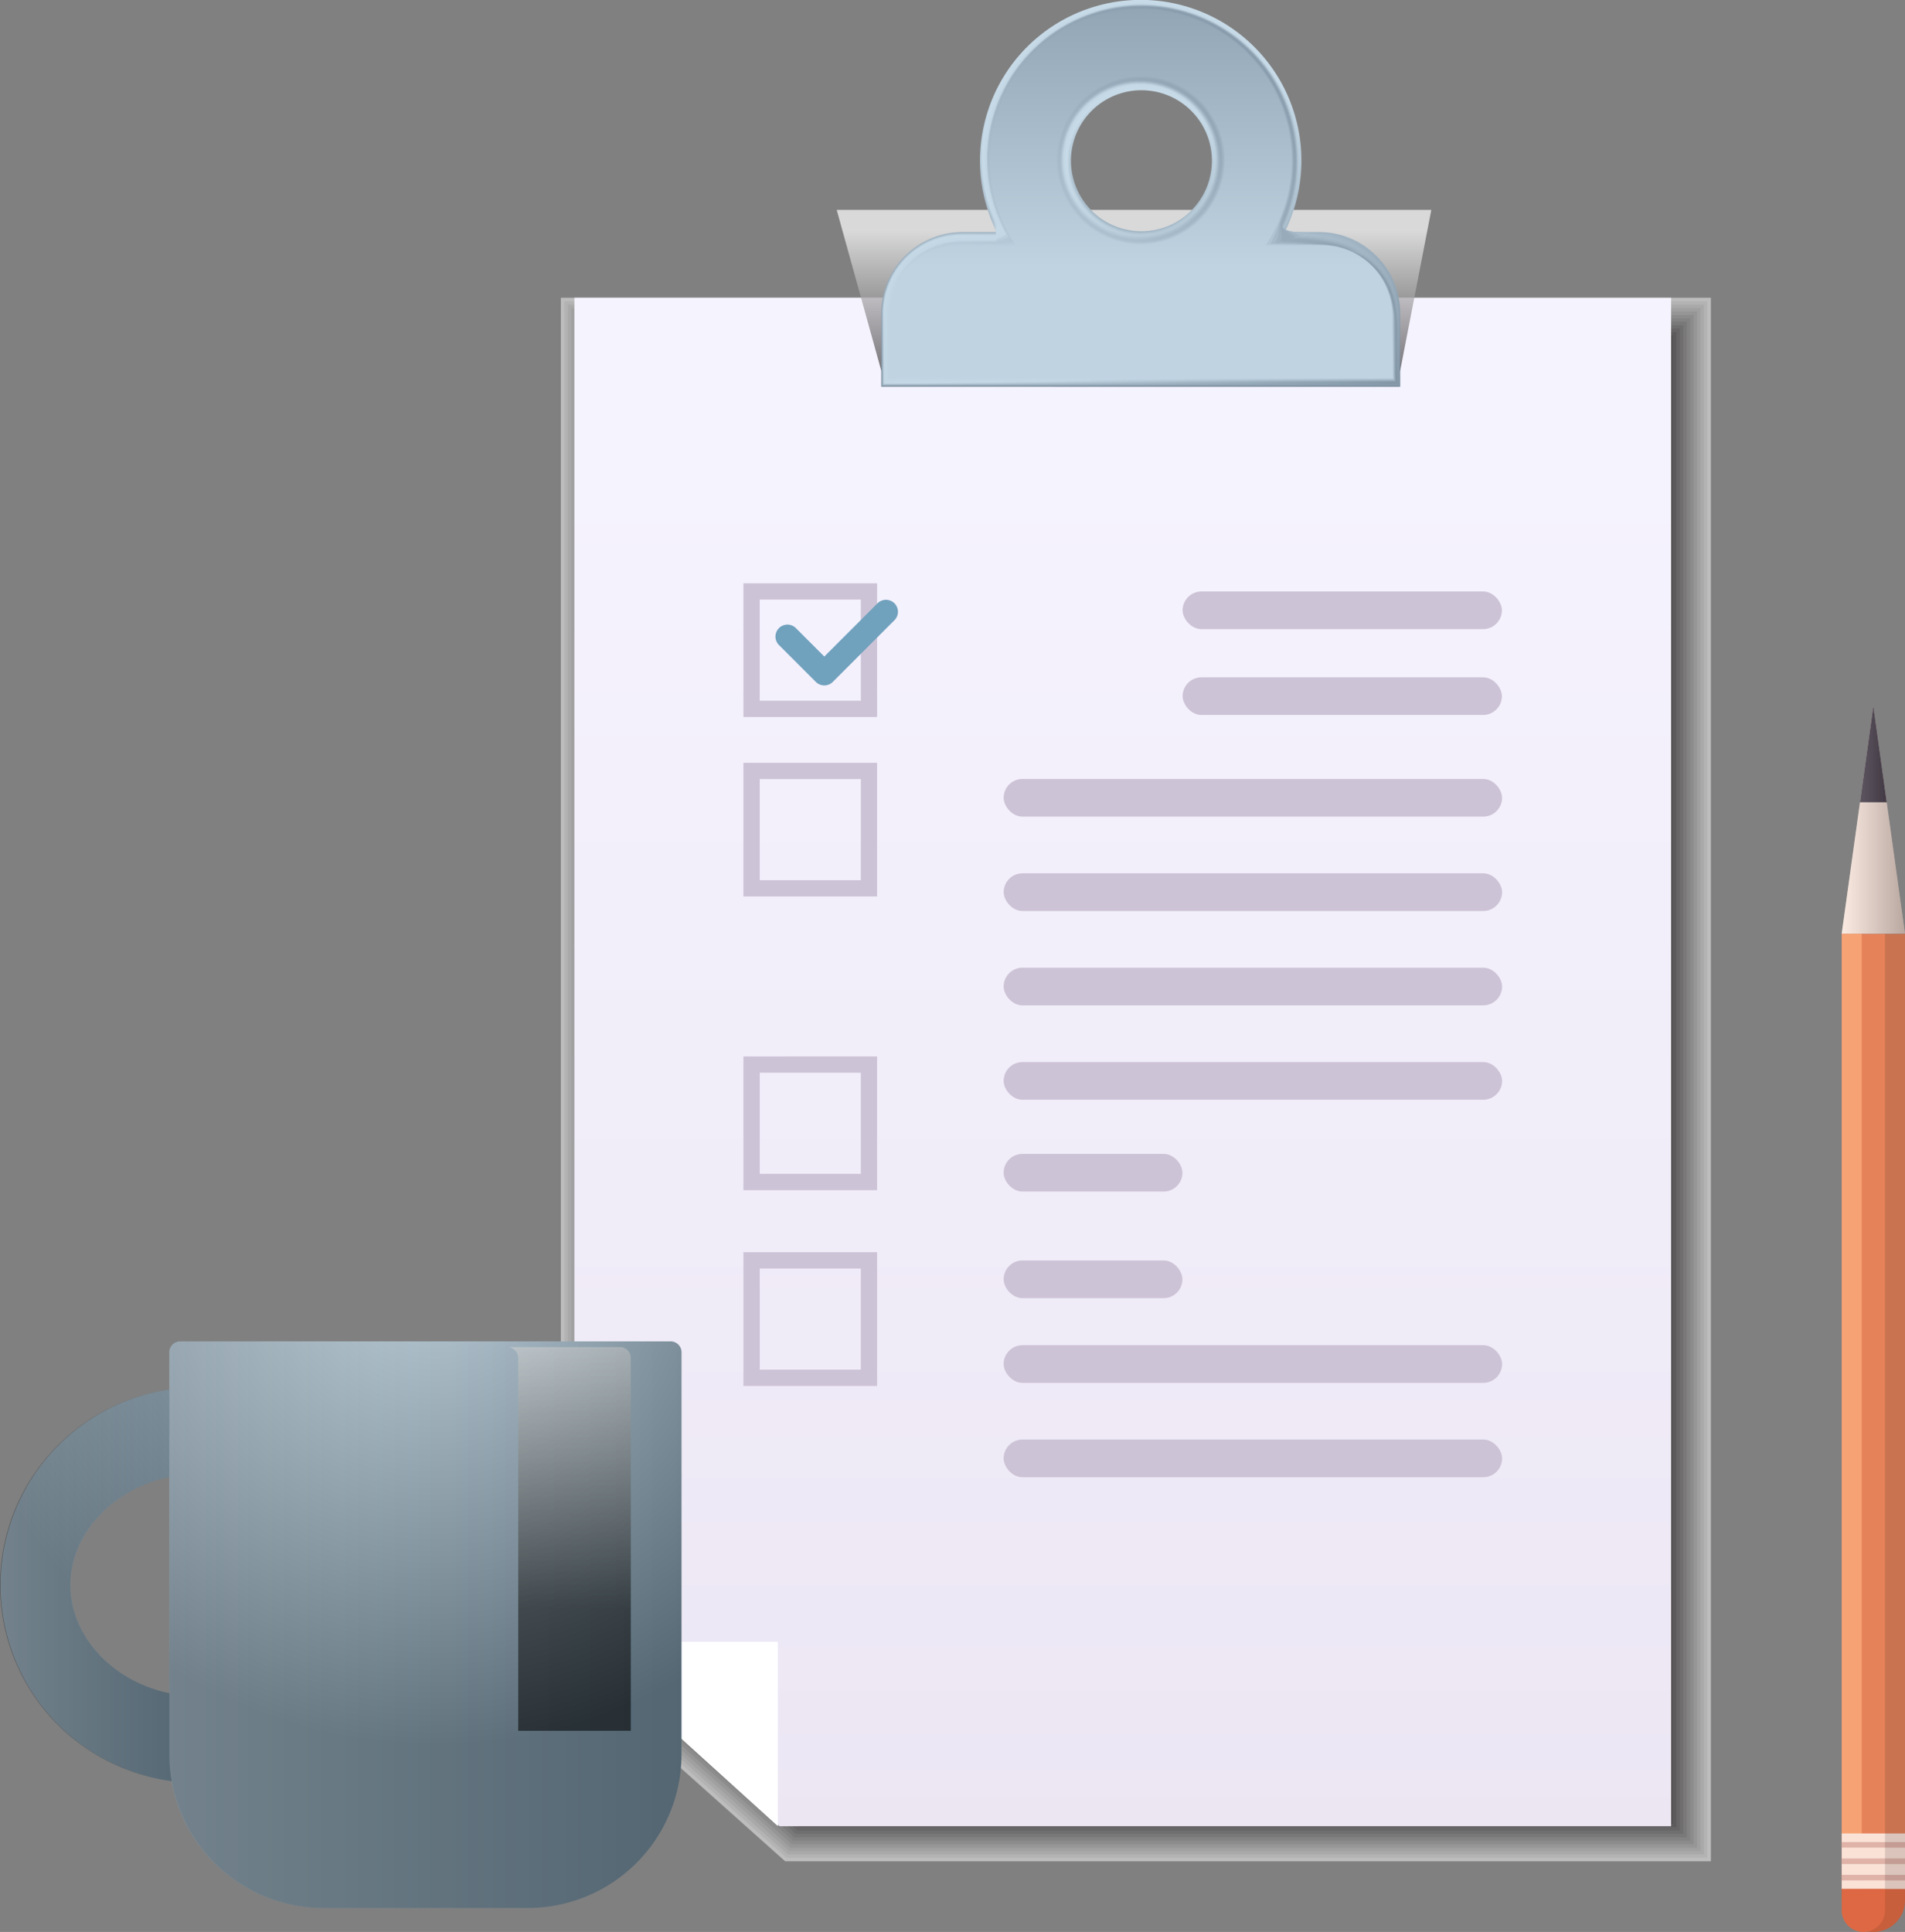 <svg xmlns="http://www.w3.org/2000/svg" xmlns:xlink="http://www.w3.org/1999/xlink" width="261.913" height="265.576" viewBox="0 0 261.913 265.576">
  <rect x="0" y="0" width="261.913" height="265.576" fill="#808080" stroke="none"/>
  <defs>
    <linearGradient id="linear-gradient" x1="0.5" y1="0.109" x2="0.5" y2="1.091" gradientUnits="objectBoundingBox">
      <stop offset="0" stop-color="#f5f3fe"/>
      <stop offset="1" stop-color="#ebe5f2"/>
    </linearGradient>
    <linearGradient id="linear-gradient-2" x1="0.5" y1="0.132" x2="0.5" y2="1.169" gradientUnits="objectBoundingBox">
      <stop offset="0" stop-color="#fff"/>
      <stop offset="1" stop-color="#231f20"/>
    </linearGradient>
    <linearGradient id="linear-gradient-3" x1="0.5" y1="0.225" x2="0.5" y2="1.002" gradientUnits="objectBoundingBox">
      <stop offset="0" stop-color="#c8dbe8"/>
      <stop offset="1" stop-color="#798d9e"/>
    </linearGradient>
    <linearGradient id="linear-gradient-4" x1="0.373" y1="0.314" x2="0.563" y2="1.181" gradientUnits="objectBoundingBox">
      <stop offset="0" stop-color="#c7dae7"/>
      <stop offset="1" stop-color="#7b8fa0"/>
    </linearGradient>
    <linearGradient id="linear-gradient-5" x1="0.309" y1="0.447" x2="0.704" y2="1.274" gradientUnits="objectBoundingBox">
      <stop offset="0" stop-color="#c7dae7"/>
      <stop offset="1" stop-color="#7d91a2"/>
    </linearGradient>
    <linearGradient id="linear-gradient-6" x1="0.333" y1="0.531" x2="0.899" y2="1.191" gradientUnits="objectBoundingBox">
      <stop offset="0" stop-color="#c6d9e6"/>
      <stop offset="1" stop-color="#7f93a3"/>
    </linearGradient>
    <linearGradient id="linear-gradient-7" x1="0.35" y1="0.541" x2="1.036" y2="0.964" gradientUnits="objectBoundingBox">
      <stop offset="0" stop-color="#c5d8e5"/>
      <stop offset="1" stop-color="#8195a5"/>
    </linearGradient>
    <linearGradient id="linear-gradient-8" x1="0.296" y1="0.507" x2="1.065" y2="0.656" gradientUnits="objectBoundingBox">
      <stop offset="0" stop-color="#c4d7e5"/>
      <stop offset="1" stop-color="#8397a7"/>
    </linearGradient>
    <linearGradient id="linear-gradient-9" x1="0.228" y1="0.6" x2="0.993" y2="0.45" gradientUnits="objectBoundingBox">
      <stop offset="0" stop-color="#c4d7e4"/>
      <stop offset="1" stop-color="#8498a9"/>
    </linearGradient>
    <linearGradient id="linear-gradient-10" x1="0.225" y1="0.805" x2="0.903" y2="0.385" gradientUnits="objectBoundingBox">
      <stop offset="0" stop-color="#c3d6e4"/>
      <stop offset="1" stop-color="#869aab"/>
    </linearGradient>
    <linearGradient id="linear-gradient-11" x1="0.319" y1="0.942" x2="0.876" y2="0.286" gradientUnits="objectBoundingBox">
      <stop offset="0" stop-color="#c2d5e3"/>
      <stop offset="1" stop-color="#889cad"/>
    </linearGradient>
    <linearGradient id="linear-gradient-12" x1="0.45" y1="0.961" x2="0.836" y2="0.143" gradientUnits="objectBoundingBox">
      <stop offset="0" stop-color="#c1d4e2"/>
      <stop offset="1" stop-color="#8a9eae"/>
    </linearGradient>
    <linearGradient id="linear-gradient-13" x1="0.511" y1="0.849" x2="0.695" y2="-0.005" gradientUnits="objectBoundingBox">
      <stop offset="0" stop-color="#c1d4e2"/>
      <stop offset="1" stop-color="#8ca0b0"/>
    </linearGradient>
    <linearGradient id="linear-gradient-14" x1="0.5" y1="0.701" x2="0.5" y2="-0.059" gradientUnits="objectBoundingBox">
      <stop offset="0" stop-color="#c0d3e1"/>
      <stop offset="1" stop-color="#8ea2b2"/>
    </linearGradient>
    <linearGradient id="linear-gradient-15" x1="0" y1="0.5" x2="1" y2="0.5" xlink:href="#linear-gradient-2"/>
    <linearGradient id="linear-gradient-17" y1="0.5" x2="1" y2="0.5" gradientUnits="objectBoundingBox">
      <stop offset="0" stop-color="#aec5d4"/>
      <stop offset="1" stop-color="#7e9bad"/>
    </linearGradient>
    <linearGradient id="linear-gradient-19" x1="0.5" y1="-0.119" x2="0.5" y2="0.682" gradientUnits="objectBoundingBox">
      <stop offset="0" stop-color="#fff"/>
      <stop offset="1"/>
    </linearGradient>
    <radialGradient id="radial-gradient" cx="0.666" cy="-0.15" r="0.864" gradientTransform="translate(0.084) scale(0.831 1)" xlink:href="#linear-gradient-19"/>
  </defs>
  <g id="img01" transform="translate(-263.461 -1084.417)">
    <g id="グループ_50" data-name="グループ 50" transform="translate(340.572 1084.417)">
      <g id="グループ_3" data-name="グループ 3" transform="translate(0 40.929)" opacity="0.48" style="mix-blend-mode: multiply;isolation: isolate">
        <g id="グループ_2" data-name="グループ 2">
          <path id="パス_1" data-name="パス 1" d="M469.745,1392.473,438.9,1364.926V1177.538H597.019v214.935Z" transform="translate(-438.905 -1177.538)" fill="#fff"/>
          <path id="パス_2" data-name="パス 2" d="M439.982,1178.609H597.15V1392.6H470.531l-30.549-27.287Z" transform="translate(-439.508 -1178.139)" fill="#ebebeb"/>
          <path id="パス_3" data-name="パス 3" d="M441.059,1179.68H597.28v213.052H471.316l-30.257-27.026Z" transform="translate(-440.112 -1178.739)" fill="#d7d6d6"/>
          <path id="パス_4" data-name="パス 4" d="M442.136,1180.75H597.41v212.111H472.1L442.136,1366.1Z" transform="translate(-440.716 -1179.339)" fill="#c3c2c2"/>
          <path id="パス_5" data-name="パス 5" d="M443.214,1181.821H597.541v211.17H472.886l-29.673-26.5Z" transform="translate(-441.32 -1179.939)" fill="#afaeae"/>
          <path id="パス_6" data-name="パス 6" d="M444.291,1182.892h153.38V1393.12h-124l-29.381-26.244Z" transform="translate(-441.924 -1180.539)" fill="#9b999a"/>
          <path id="パス_7" data-name="パス 7" d="M445.368,1183.962H597.8V1393.25H474.457l-29.089-25.983Z" transform="translate(-442.527 -1181.139)" fill="#878585"/>
          <path id="パス_8" data-name="パス 8" d="M446.445,1185.033H597.931v208.346H475.242l-28.8-25.723Z" transform="translate(-443.131 -1181.739)" fill="#737071"/>
          <path id="パス_9" data-name="パス 9" d="M447.523,1186.1H598.062v207.4H476.027l-28.5-25.462Z" transform="translate(-443.735 -1182.339)" fill="#5f5c5d"/>
          <path id="パス_10" data-name="パス 10" d="M448.6,1187.174H598.192v206.464H476.813l-28.213-25.2Z" transform="translate(-444.339 -1182.939)" fill="#4b4849"/>
          <path id="パス_11" data-name="パス 11" d="M449.677,1188.245H598.323v205.522H477.6l-27.921-24.94Z" transform="translate(-444.942 -1183.539)" fill="#373334"/>
          <path id="パス_12" data-name="パス 12" d="M450.754,1189.316v179.9l27.629,24.679h120.07V1189.316Z" transform="translate(-445.546 -1184.139)" fill="#231f20"/>
        </g>
      </g>
      <g id="グループ_48" data-name="グループ 48" transform="translate(1.86 28.852)">
        <path id="パス_13" data-name="パス 13" d="M443.135,1177.538V1362.3l28.207,25.346H593.924v-210.1Z" transform="translate(-443.135 -1165.462)" fill="url(#linear-gradient)"/>
        <path id="パス_14" data-name="パス 14" d="M531.311,1172.141l-6.118-22.08h81.753l-4.282,22.1Z" transform="translate(-489.127 -1150.061)" opacity="0.7" fill="url(#linear-gradient-2)" style="mix-blend-mode: multiply;isolation: isolate"/>
        <path id="パス_15" data-name="パス 15" d="M443.135,1597.906h27.973v25.346Z" transform="translate(-443.135 -1401.07)" fill="#fff"/>
        <g id="グループ_47" data-name="グループ 47" transform="translate(23.24 51.33)">
          <g id="グループ_46" data-name="グループ 46">
            <g id="グループ_35" data-name="グループ 35" transform="translate(35.777 1.121)">
              <g id="グループ_34" data-name="グループ 34">
                <g id="グループ_6" data-name="グループ 6" transform="translate(0 25.773)">
                  <g id="グループ_5" data-name="グループ 5">
                    <g id="グループ_4" data-name="グループ 4">
                      <rect id="長方形_26" data-name="長方形 26" width="68.532" height="5.182" rx="2.591" fill="#cdc3d6"/>
                    </g>
                  </g>
                </g>
                <g id="グループ_9" data-name="グループ 9" transform="translate(24.608 11.801)">
                  <g id="グループ_8" data-name="グループ 8">
                    <g id="グループ_7" data-name="グループ 7">
                      <rect id="長方形_27" data-name="長方形 27" width="43.898" height="5.182" rx="2.591" fill="#cdc3d6"/>
                    </g>
                  </g>
                </g>
                <g id="グループ_12" data-name="グループ 12" transform="translate(24.608)">
                  <g id="グループ_11" data-name="グループ 11">
                    <g id="グループ_10" data-name="グループ 10">
                      <rect id="長方形_28" data-name="長方形 28" width="43.898" height="5.182" rx="2.591" fill="#cdc3d6"/>
                    </g>
                  </g>
                </g>
                <g id="グループ_15" data-name="グループ 15" transform="translate(0 91.963)">
                  <g id="グループ_14" data-name="グループ 14">
                    <g id="グループ_13" data-name="グループ 13">
                      <rect id="長方形_29" data-name="長方形 29" width="24.581" height="5.182" rx="2.591" fill="#cdc3d6"/>
                    </g>
                  </g>
                </g>
                <g id="グループ_18" data-name="グループ 18" transform="translate(0 77.312)">
                  <g id="グループ_17" data-name="グループ 17">
                    <g id="グループ_16" data-name="グループ 16">
                      <rect id="長方形_30" data-name="長方形 30" width="24.581" height="5.182" rx="2.591" fill="#cdc3d6"/>
                    </g>
                  </g>
                </g>
                <g id="グループ_21" data-name="グループ 21" transform="translate(0 38.746)">
                  <g id="グループ_20" data-name="グループ 20">
                    <g id="グループ_19" data-name="グループ 19">
                      <rect id="長方形_31" data-name="長方形 31" width="68.532" height="5.182" rx="2.591" fill="#cdc3d6"/>
                    </g>
                  </g>
                </g>
                <g id="グループ_24" data-name="グループ 24" transform="translate(0 51.719)">
                  <g id="グループ_23" data-name="グループ 23">
                    <g id="グループ_22" data-name="グループ 22">
                      <rect id="長方形_32" data-name="長方形 32" width="68.532" height="5.182" rx="2.591" fill="#cdc3d6"/>
                    </g>
                  </g>
                </g>
                <g id="グループ_27" data-name="グループ 27" transform="translate(0 64.692)">
                  <g id="グループ_26" data-name="グループ 26">
                    <g id="グループ_25" data-name="グループ 25">
                      <rect id="長方形_33" data-name="長方形 33" width="68.532" height="5.182" rx="2.591" fill="#cdc3d6"/>
                    </g>
                  </g>
                </g>
                <g id="グループ_30" data-name="グループ 30" transform="translate(0 103.611)">
                  <g id="グループ_29" data-name="グループ 29">
                    <g id="グループ_28" data-name="グループ 28">
                      <rect id="長方形_34" data-name="長方形 34" width="68.532" height="5.182" rx="2.591" fill="#cdc3d6"/>
                    </g>
                  </g>
                </g>
                <g id="グループ_33" data-name="グループ 33" transform="translate(0 116.584)">
                  <g id="グループ_32" data-name="グループ 32">
                    <g id="グループ_31" data-name="グループ 31">
                      <rect id="長方形_35" data-name="長方形 35" width="68.532" height="5.182" rx="2.591" fill="#cdc3d6"/>
                    </g>
                  </g>
                </g>
              </g>
            </g>
            <g id="グループ_39" data-name="グループ 39">
              <g id="グループ_36" data-name="グループ 36">
                <path id="パス_16" data-name="パス 16" d="M496.011,1285.229H514.39v-18.38H496.011Zm2.241-16.138h13.9v13.9h-13.9Z" transform="translate(-496.011 -1266.849)" fill="#cdc3d6"/>
              </g>
              <g id="グループ_38" data-name="グループ 38" transform="translate(4.385 2.249)">
                <g id="グループ_37" data-name="グループ 37">
                  <path id="パス_17" data-name="パス 17" d="M520.061,1272.448l-7.336,7.337-3.928-3.928a1.645,1.645,0,0,0-2.326,2.326l5.091,5.091a1.644,1.644,0,0,0,2.326,0l8.5-8.5a1.645,1.645,0,0,0-2.326-2.326Z" transform="translate(-505.989 -1271.966)" fill="#70a1bd"/>
                </g>
              </g>
            </g>
            <g id="グループ_41" data-name="グループ 41" transform="translate(0 24.671)">
              <g id="グループ_40" data-name="グループ 40">
                <path id="パス_18" data-name="パス 18" d="M496.011,1341.36H514.39v-18.38H496.011Zm2.241-16.139h13.9v13.9h-13.9Z" transform="translate(-496.011 -1322.98)" fill="#cdc3d6"/>
              </g>
            </g>
            <g id="グループ_43" data-name="グループ 43" transform="translate(0 65.04)">
              <g id="グループ_42" data-name="グループ 42">
                <path id="パス_19" data-name="パス 19" d="M496.011,1433.21H514.39v-18.38H496.011Zm2.241-16.138h13.9v13.9h-13.9Z" transform="translate(-496.011 -1414.83)" fill="#cdc3d6"/>
              </g>
            </g>
            <g id="グループ_45" data-name="グループ 45" transform="translate(0 91.954)">
              <g id="グループ_44" data-name="グループ 44">
                <path id="パス_20" data-name="パス 20" d="M496.011,1494.444H514.39v-18.38H496.011Zm2.241-16.138h13.9v13.9h-13.9Z" transform="translate(-496.011 -1476.064)" fill="#cdc3d6"/>
              </g>
            </g>
          </g>
        </g>
      </g>
      <g id="グループ_49" data-name="グループ 49" transform="translate(44.043)">
        <path id="パス_21" data-name="パス 21" d="M574.792,1116.2a9.689,9.689,0,0,1,0-19.377h0a9.689,9.689,0,1,1,0,19.377Zm32.4,3.39a11.1,11.1,0,0,0-7.9-3.273h-4.7a22.1,22.1,0,1,0-39.6,0h-4.7a11.189,11.189,0,0,0-11.177,11.174v10.091l71.353.01V1127.5A11.1,11.1,0,0,0,607.2,1119.593Z" transform="translate(-539.113 -1084.417)" fill="url(#linear-gradient-3)"/>
        <path id="パス_22" data-name="パス 22" d="M574.922,1096.8h0a9.851,9.851,0,1,1-9.859,9.856A9.79,9.79,0,0,1,574.925,1096.8Zm0-12.119a21.925,21.925,0,0,0-20.475,29.807,18.659,18.659,0,0,0,.664,2.136l-4.728,0a11.05,11.05,0,0,0-11.039,11.037v9.951l71.149.01v-6.97c0-.13-.028-3.235-.079-3.346a10.656,10.656,0,0,0-3.774-7.7,11.793,11.793,0,0,0-7.884-2.976c.072-.106-4.14-.221-4.091-.342a21.782,21.782,0,0,0,2.2-8.508q.031-.608.029-1.221a22,22,0,0,0-21.973-21.878Z" transform="translate(-539.242 -1084.563)" fill="url(#linear-gradient-4)"/>
        <path id="パス_23" data-name="パス 23" d="M575.052,1096.77h0a10.019,10.019,0,1,1-10.027,10.023A9.958,9.958,0,0,1,575.055,1096.77Zm0-11.831a21.762,21.762,0,0,0-20.145,30.067c.235.655.015,1.3.326,1.922h-4.756a10.911,10.911,0,0,0-10.9,10.9v9.813l70.946.01v-7.129c0-.26-.056-3.19-.157-3.412a10.277,10.277,0,0,0-4.276-7.494c-1.726-1.727-5.426-2.678-7.868-2.678.145-.212-3.579-.442-3.479-.682a21.659,21.659,0,0,0,2.137-8.448q.028-.6.023-1.208a21.875,21.875,0,0,0-21.849-21.658Z" transform="translate(-539.372 -1084.71)" fill="url(#linear-gradient-5)"/>
        <path id="パス_24" data-name="パス 24" d="M575.182,1096.742h0a10.186,10.186,0,1,1-10.2,10.191A10.132,10.132,0,0,1,575.185,1096.742Zm0-11.541a21.672,21.672,0,0,0-21.467,18.808,21.916,21.916,0,0,0-.147,4.086,21.507,21.507,0,0,0,1.8,7.433c.209.582-.288,1.152-.012,1.709h-4.784A10.773,10.773,0,0,0,539.807,1128v9.674l70.743.01v-7.288a26.09,26.09,0,0,0-.236-3.478,9.97,9.97,0,0,0-4.778-7.291c-1.534-1.534-5.681-2.381-7.851-2.381.216-.318-3.017-.662-2.868-1.022a21.515,21.515,0,0,0,2.074-8.388q.025-.6.017-1.2a21.75,21.75,0,0,0-21.725-21.436Z" transform="translate(-539.501 -1084.856)" fill="url(#linear-gradient-6)"/>
        <path id="パス_25" data-name="パス 25" d="M575.311,1096.714h0a10.355,10.355,0,1,1-10.363,10.359A10.3,10.3,0,0,1,575.315,1096.714Zm0-11.252a21.535,21.535,0,0,0-21.379,19.052,21.834,21.834,0,0,0-.073,4.108,21.357,21.357,0,0,0,1.966,7.427c.183.509-.592,1.008-.35,1.495h-4.811a10.635,10.635,0,0,0-10.627,10.625v9.535l70.54.01v-7.448a20.278,20.278,0,0,0-.315-3.544,9.732,9.732,0,0,0-5.28-7.087c-1.343-1.343-5.936-2.083-7.835-2.083.289-.425-2.455-.882-2.256-1.363a21.389,21.389,0,0,0,2.01-8.327q.022-.591.012-1.184a21.628,21.628,0,0,0-21.6-21.215Z" transform="translate(-539.631 -1085.003)" fill="url(#linear-gradient-7)"/>
        <path id="パス_26" data-name="パス 26" d="M575.441,1096.686h0a10.522,10.522,0,1,1-10.532,10.526A10.472,10.472,0,0,1,575.445,1096.686Zm0-10.963a21.407,21.407,0,0,0-21.292,19.3,21.767,21.767,0,0,0,0,4.131,21.228,21.228,0,0,0,2.135,7.421c.157.436-.9.864-.688,1.281h-4.839a10.5,10.5,0,0,0-10.49,10.487v9.4l70.337.01v-7.607a16.829,16.829,0,0,0-.394-3.61,9.559,9.559,0,0,0-5.783-6.883c-1.151-1.151-6.191-1.786-7.819-1.786.361-.531-1.894-1.1-1.646-1.7a21.273,21.273,0,0,0,1.947-8.266q.019-.586.006-1.171a21.506,21.506,0,0,0-21.476-20.994Z" transform="translate(-539.76 -1085.149)" fill="url(#linear-gradient-8)"/>
        <path id="パス_27" data-name="パス 27" d="M575.571,1096.658h0a10.69,10.69,0,1,1-10.7,10.694A10.646,10.646,0,0,1,575.574,1096.658Zm0-10.674a21.285,21.285,0,0,0-21.2,19.54,21.562,21.562,0,0,0,.074,4.154,21.11,21.11,0,0,0,2.3,7.414c.131.364-1.2.72-1.026,1.068h-4.866a10.357,10.357,0,0,0-10.352,10.349v9.257l70.134.01v-7.766a14.582,14.582,0,0,0-.473-3.676,9.45,9.45,0,0,0-6.285-6.679c-.959-.959-6.445-1.489-7.8-1.489.434-.637-1.332-1.322-1.034-2.043a21.165,21.165,0,0,0,1.883-8.206q.016-.58,0-1.159a21.386,21.386,0,0,0-21.352-20.773Z" transform="translate(-539.89 -1085.295)" fill="url(#linear-gradient-9)"/>
        <path id="パス_28" data-name="パス 28" d="M575.7,1096.63h0a10.858,10.858,0,1,1-10.867,10.862A10.816,10.816,0,0,1,575.7,1096.63Zm0-10.384a21.171,21.171,0,0,0-21.116,19.784,21.437,21.437,0,0,0,.147,4.176,21,21,0,0,0,2.471,7.408c.1.291-1.5.576-1.364.854h-4.894a10.218,10.218,0,0,0-10.215,10.212v9.118l69.931.011v-7.926a12.961,12.961,0,0,0-.552-3.742,9.4,9.4,0,0,0-6.787-6.474c-.767-.768-6.7-1.191-7.786-1.191.506-.744-.771-1.542-.422-2.384a21.046,21.046,0,0,0,1.82-8.145q.012-.575-.006-1.147a21.265,21.265,0,0,0-21.228-20.552Z" transform="translate(-540.019 -1085.442)" fill="url(#linear-gradient-10)"/>
        <path id="パス_29" data-name="パス 29" d="M575.83,1096.6h0a11.025,11.025,0,1,1-11.036,11.029A10.986,10.986,0,0,1,575.834,1096.6Zm0-10.1a21,21,0,0,0-18.168,31.628c.079.218-1.805.432-1.7.64H551.04a10.079,10.079,0,0,0-10.077,10.075v8.979l69.728.01v-8.085a11.787,11.787,0,0,0-.63-3.808,9.4,9.4,0,0,0-7.289-6.271c-.576-.575-6.956-.894-7.77-.894.579-.85-.209-1.763.189-2.724a20.936,20.936,0,0,0,1.757-8.085q.009-.569-.011-1.134a21.145,21.145,0,0,0-21.1-20.331Z" transform="translate(-540.149 -1085.588)" fill="url(#linear-gradient-11)"/>
        <path id="パス_30" data-name="パス 30" d="M575.96,1096.574h0a11.193,11.193,0,1,1-11.2,11.2A11.157,11.157,0,0,1,575.964,1096.574Zm0-9.806a20.9,20.9,0,0,0-17.839,31.888c.052.145-2.109.288-2.04.427h-4.95a9.941,9.941,0,0,0-9.94,9.937v8.84l69.525.01v-8.244a10.891,10.891,0,0,0-.709-3.875,9.446,9.446,0,0,0-7.791-6.067c-.384-.383-7.211-.6-7.754-.6.651-.957.353-1.983.8-3.065a20.838,20.838,0,0,0,1.693-8.025q.006-.563-.017-1.122a21.025,21.025,0,0,0-20.979-20.11Z" transform="translate(-540.278 -1085.735)" fill="url(#linear-gradient-12)"/>
        <path id="パス_31" data-name="パス 31" d="M576.09,1096.546h0a11.361,11.361,0,1,1-11.372,11.365A11.331,11.331,0,0,1,576.094,1096.546Zm0-9.517a20.819,20.819,0,0,0-17.51,32.148c.026.073-2.412.144-2.378.213h-4.977a9.8,9.8,0,0,0-9.8,9.8v8.7l69.322.01v-8.4a10.184,10.184,0,0,0-.788-3.941,9.536,9.536,0,0,0-8.293-5.862c-.192-.192-7.466-.3-7.737-.3a17.339,17.339,0,0,0,1.411-3.405,20.735,20.735,0,0,0,1.63-7.964q0-.558-.023-1.11a20.907,20.907,0,0,0-20.855-19.889Z" transform="translate(-540.408 -1085.881)" fill="url(#linear-gradient-13)"/>
        <path id="パス_32" data-name="パス 32" d="M576.216,1119.588a11.534,11.534,0,1,1,11.537-11.533A11.548,11.548,0,0,1,576.216,1119.588Zm24.9.118h-7.721a20.762,20.762,0,1,0-34.35-.005h-7.72a9.664,9.664,0,0,0-9.665,9.662v8.562l69.119.011v-8.562A9.664,9.664,0,0,0,601.111,1119.706Z" transform="translate(-540.537 -1086.028)" fill="url(#linear-gradient-14)"/>
      </g>
    </g>
    <g id="グループ_55" data-name="グループ 55" transform="translate(516.668 1181.492)">
      <g id="グループ_53" data-name="グループ 53" transform="translate(0 0)">
        <g id="グループ_52" data-name="グループ 52">
          <g id="グループ_51" data-name="グループ 51">
            <path id="パス_33" data-name="パス 33" d="M848.269,1336.573h-8.707l2.517-18.08,1.836-13.21,1.837,13.21Z" transform="translate(-839.562 -1305.284)" fill="#fae2d7"/>
            <rect id="長方形_36" data-name="長方形 36" width="8.701" height="131.31" transform="translate(0.005 31.296)" fill="#e6825a"/>
            <rect id="長方形_37" data-name="長方形 37" width="2.749" height="131.31" transform="translate(0.005 31.296)" fill="#f7a274"/>
            <path id="パス_34" data-name="パス 34" d="M848.962,1318.494h-3.673l1.837-13.21Z" transform="translate(-842.772 -1305.284)" fill="#332938"/>
          </g>
          <rect id="長方形_38" data-name="長方形 38" width="8.701" height="7.652" transform="translate(0.005 154.954)" fill="#fae2d7"/>
          <rect id="長方形_39" data-name="長方形 39" width="8.701" height="0.765" transform="translate(0.005 156.144)" fill="#e0b3a8"/>
          <rect id="長方形_40" data-name="長方形 40" width="8.701" height="0.765" transform="translate(0.005 158.398)" fill="#e0b3a8"/>
          <rect id="長方形_41" data-name="長方形 41" width="8.701" height="0.765" transform="translate(0.005 160.651)" fill="#e0b3a8"/>
          <rect id="長方形_42" data-name="長方形 42" width="2.749" height="131.31" transform="translate(5.956 31.296)" fill="#231f20" opacity="0.15"/>
          <path id="長方形_43" data-name="長方形 43" d="M0,0H8.7a0,0,0,0,1,0,0V1.545A4.35,4.35,0,0,1,4.35,5.9h0A4.35,4.35,0,0,1,0,1.545V0A0,0,0,0,1,0,0Z" transform="translate(0.005 162.606)" fill="#c75e3c"/>
          <path id="長方形_44" data-name="長方形 44" d="M0,0H5.963a0,0,0,0,1,0,0V2.914A2.981,2.981,0,0,1,2.981,5.9h0A2.981,2.981,0,0,1,0,2.914V0A0,0,0,0,1,0,0Z" transform="translate(0.005 162.606)" fill="#dd6843"/>
        </g>
      </g>
      <g id="グループ_54" data-name="グループ 54" transform="translate(0 0)" opacity="0.3" style="mix-blend-mode: multiply;isolation: isolate">
        <path id="パス_35" data-name="パス 35" d="M845.752,1318.494l-1.837-13.21-1.836,13.21-2.517,18.08h8.707Z" transform="translate(-839.562 -1305.284)" fill="url(#linear-gradient-15)"/>
        <path id="パス_36" data-name="パス 36" d="M842.322,1376.49h-2.749v135.8a1.4,1.4,0,0,0,1.4,1.4h5.606a1.693,1.693,0,0,0,1.693-1.693V1376.49h-5.952Z" transform="translate(-839.568 -1345.194)" fill="url(#linear-gradient-15)"/>
      </g>
    </g>
    <g id="グループ_58" data-name="グループ 58" transform="translate(263.461 1268.815)">
      <path id="パス_37" data-name="パス 37" d="M273.141,1545.522c0-8.257,7.975-15.242,17.408-15.247v-11.932a27.18,27.18,0,0,0,0,54.359v-11.933C281.116,1560.763,273.141,1553.779,273.141,1545.522Z" transform="translate(-263.461 -1512.023)" fill="url(#linear-gradient-17)"/>
      <g id="グループ_56" data-name="グループ 56" transform="translate(23.268 0)">
        <path id="パス_38" data-name="パス 38" d="M317.912,1503.964a1.5,1.5,0,0,0-1.5,1.5v11.324H316.4v7.5h.008v19.172H316.4v7.5h.008v9.744a21.139,21.139,0,0,0,21.139,21.139h28.141a21.139,21.139,0,0,0,21.139-21.139v-55.244a1.5,1.5,0,0,0-1.5-1.5Z" transform="translate(-316.4 -1503.964)" fill="url(#linear-gradient-17)"/>
      </g>
      <g id="グループ_57" data-name="グループ 57" transform="translate(69.741 0.774)" opacity="0.55" style="mix-blend-mode: screen;isolation: isolate">
        <path id="パス_39" data-name="パス 39" d="M439.126,1507.226v51.251H423.646v-51.251a1.5,1.5,0,0,0-1.509-1.5h15.479A1.5,1.5,0,0,1,439.126,1507.226Z" transform="translate(-422.137 -1505.724)" fill="url(#linear-gradient-19)"/>
      </g>
      <path id="パス_40" data-name="パス 40" d="M355.65,1503.964H288.241a1.5,1.5,0,0,0-1.5,1.5v5.091a27.184,27.184,0,0,0,.329,53.849,21.141,21.141,0,0,0,20.81,17.443h28.141a21.139,21.139,0,0,0,21.139-21.139v-55.244A1.5,1.5,0,0,0,355.65,1503.964Zm-82.509,33.5c0-7.113,5.918-13.276,13.587-14.853v1.684h.008v19.172h-.008v7.5h.008v1.349C279.063,1550.743,273.141,1544.577,273.141,1537.463Z" transform="translate(-263.461 -1503.964)" opacity="0.34" fill="url(#radial-gradient)" style="mix-blend-mode: overlay;isolation: isolate"/>
    </g>
  </g>
</svg>
